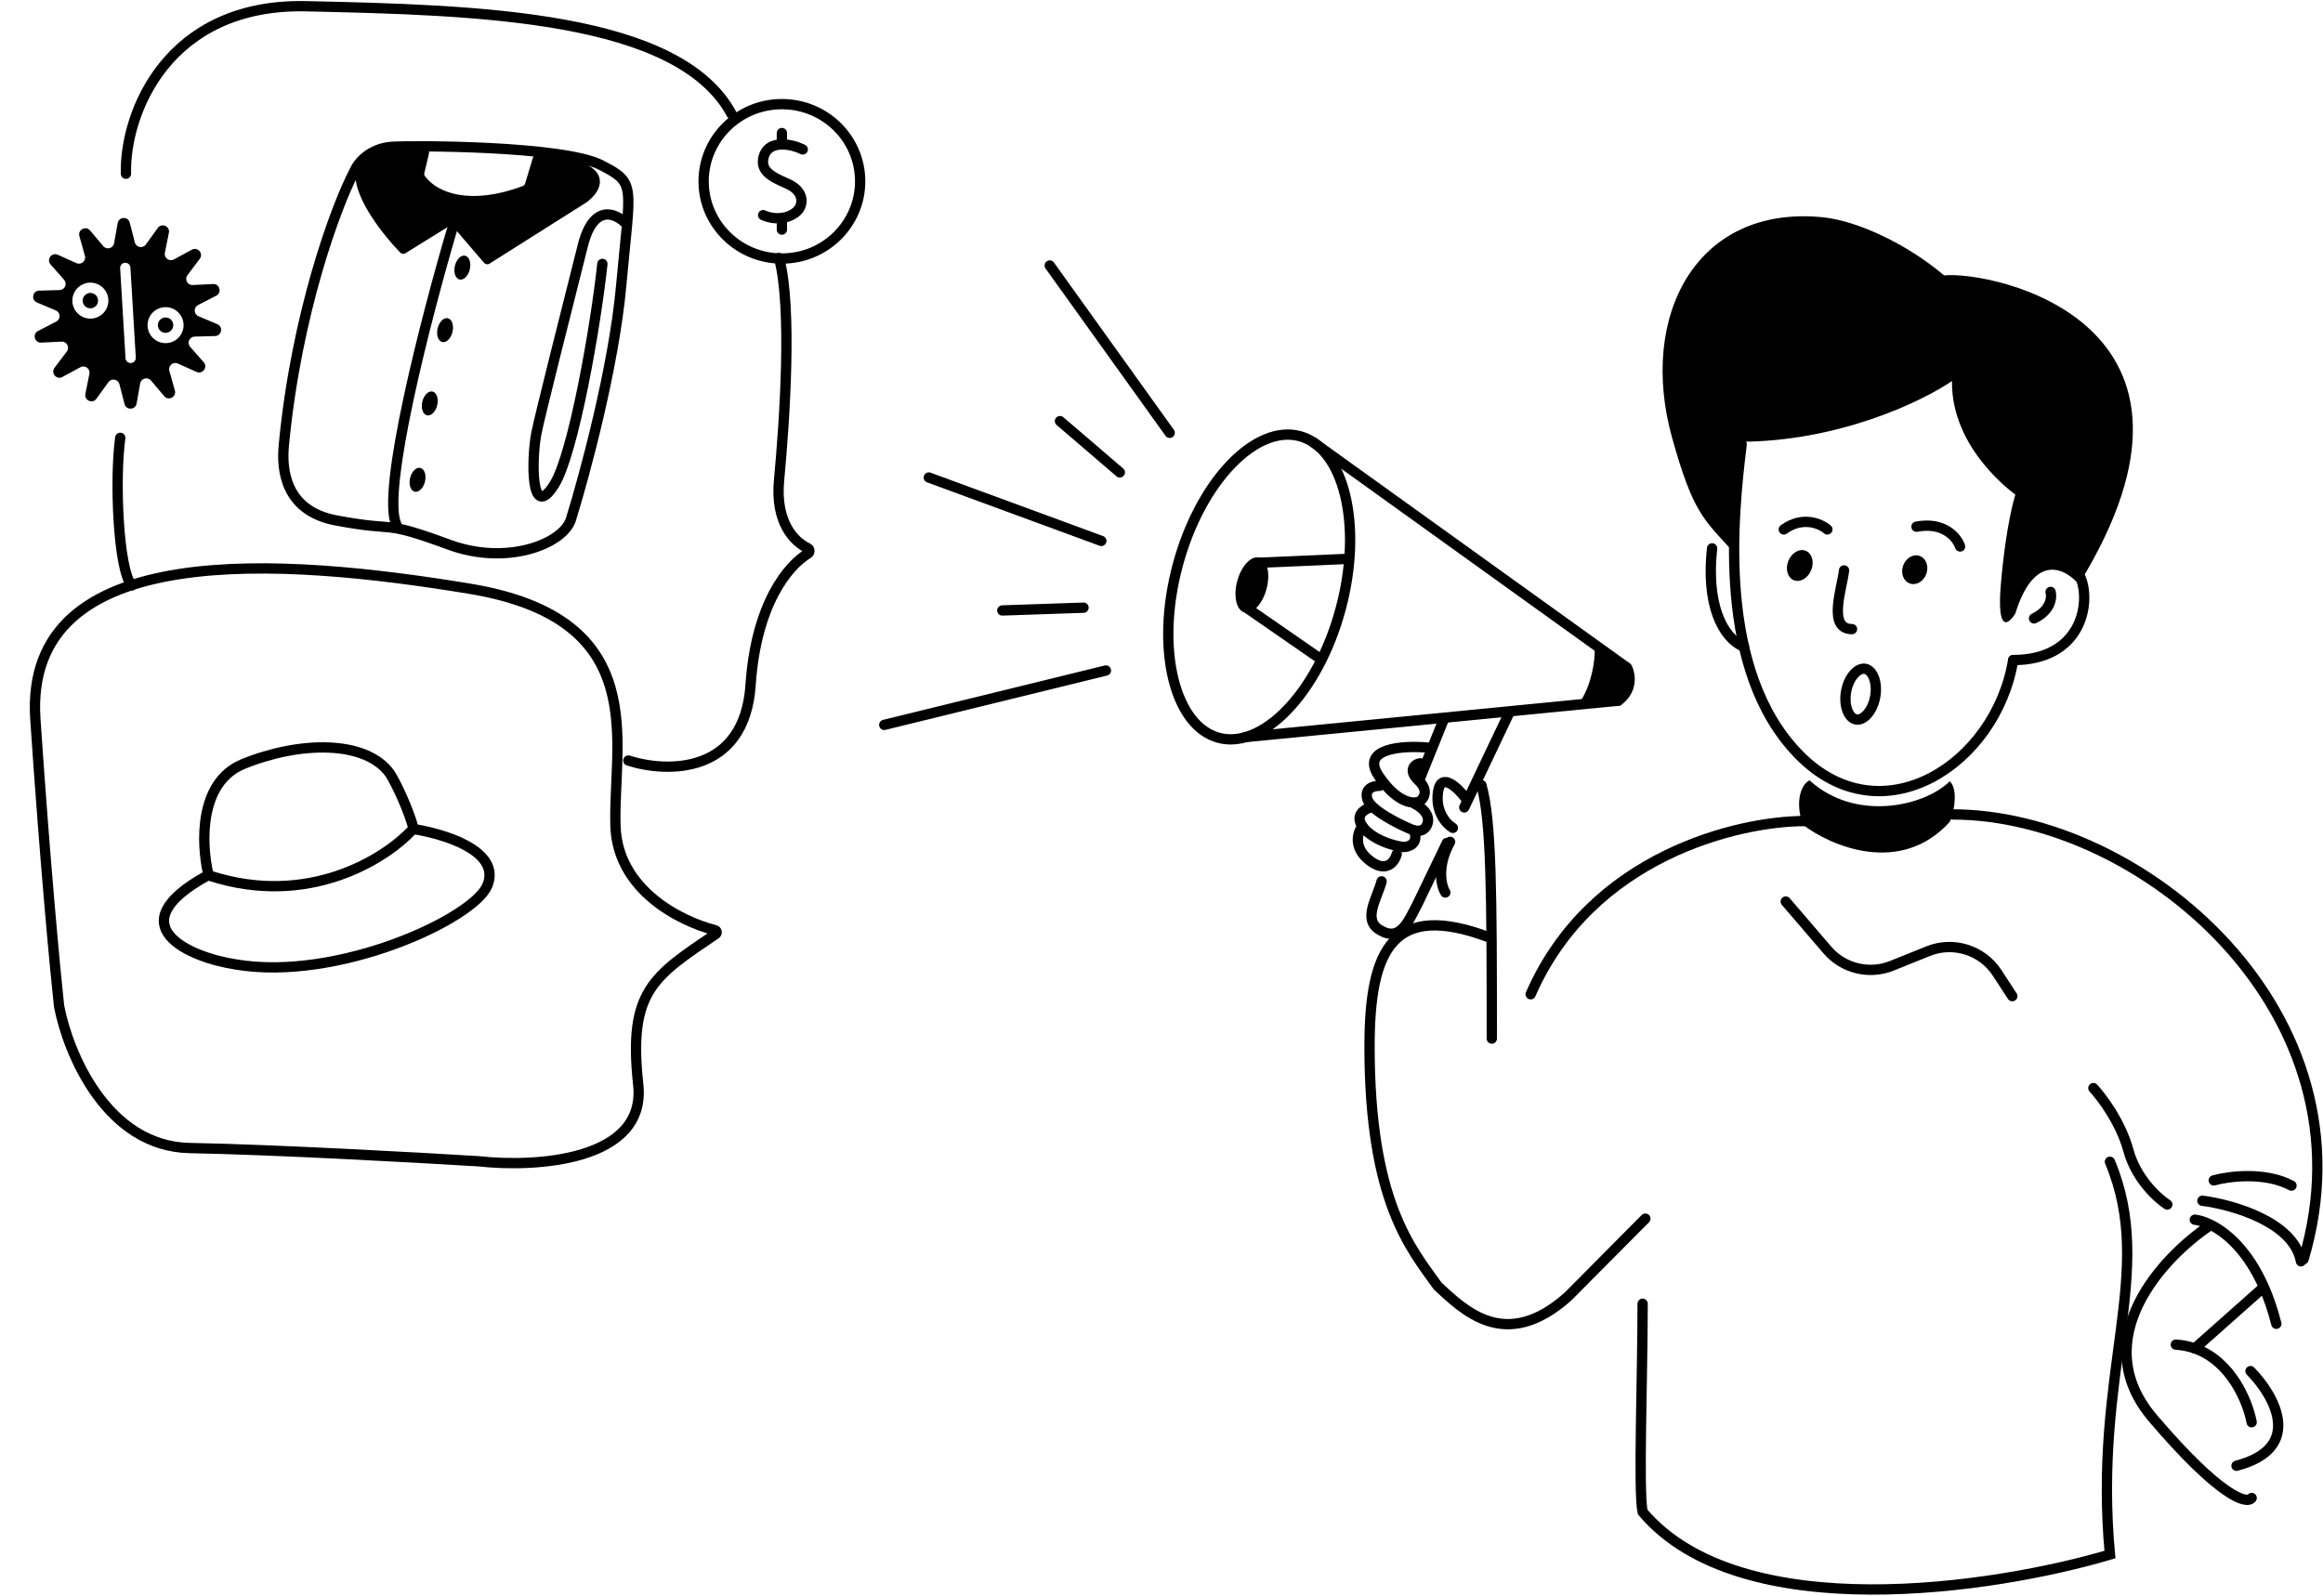 <svg width="1128" height="775" viewBox="0 0 1128 775" fill="none" xmlns="http://www.w3.org/2000/svg">
<path d="M219.493 111.514C207.272 152.914 184.774 239.557 192.556 254.934" stroke="black" stroke-width="5" stroke-linecap="round"/>
<path d="M196.834 123.005L217.723 110.043C218.561 109.523 219.653 109.692 220.295 110.44L235.079 127.671C235.725 128.424 236.826 128.589 237.665 128.059L285.059 98.116C292.461 92.237 292.338 86.903 289.5 83.418C284.468 77.239 269.848 75.07 260.552 75.282C259.708 75.302 258.989 75.873 258.745 76.68L254.992 89.097C254.814 89.687 254.364 90.167 253.787 90.383C228.411 99.888 212.381 93.73 206.352 85.596C206.023 85.152 205.927 84.583 206.055 84.045L208.29 74.616C208.568 73.439 207.751 72.286 206.545 72.2C193.942 71.306 172.545 72.721 172.545 84.888C172.545 97.226 186.465 114.557 194.388 122.72C195.033 123.385 196.048 123.493 196.834 123.005Z" fill="black"/>
<path d="M137.804 216.467C143.761 153.084 162.876 100.709 172.061 83.185C175.04 76.52 182.189 71.93 189.934 71.337C199.615 70.597 273.615 70.706 291.96 80.223C309.089 89.108 306.11 89.108 301.642 138.719C298.067 178.407 283.768 231.276 277.066 252.749C272.597 264.597 245.639 274.667 218.233 264.597C183.976 252.009 194.402 258.673 163.124 252.749C138.102 248.01 136.76 227.574 137.804 216.467Z" stroke="black" stroke-width="5"/>
<path d="M304.184 108.82C299.316 103.609 288.267 98.399 283.01 119.241C276.439 145.295 261.72 203.485 260.374 210.801C258.183 222.711 257.455 253.976 269.137 235.366C278.483 220.478 289.338 157.95 292.501 128.174" stroke="black" stroke-width="5" stroke-linecap="round"/>
<ellipse cx="3.715" cy="5.934" rx="3.715" ry="5.934" transform="matrix(0.973 0.229 -0.23 0.973 222.256 123.354)" fill="black"/>
<ellipse cx="3.715" cy="5.934" rx="3.715" ry="5.934" transform="matrix(0.973 0.229 -0.23 0.973 213.865 153.717)" fill="black"/>
<ellipse cx="3.715" cy="5.934" rx="3.715" ry="5.934" transform="matrix(0.973 0.229 -0.23 0.973 206.438 189.321)" fill="black"/>
<ellipse cx="3.715" cy="5.934" rx="3.715" ry="5.934" transform="matrix(0.973 0.229 -0.23 0.973 200.496 226.409)" fill="black"/>
<path fill-rule="evenodd" clip-rule="evenodd" d="M43.737 111.948C41.656 109.483 37.683 111.583 38.553 114.687L41.233 124.254C41.919 126.701 39.438 128.836 37.117 127.797L28.04 123.731C25.096 122.412 22.429 126.028 24.561 128.448L31.128 135.9C32.81 137.809 31.503 140.809 28.96 140.879L19.021 141.149C15.796 141.236 14.964 145.652 17.936 146.908L27.084 150.774C29.428 151.764 29.554 155.037 27.292 156.201L18.462 160.748C15.594 162.224 16.762 166.565 19.985 166.409L29.904 165.928C32.446 165.805 33.98 168.7 32.448 170.73L26.47 178.649C24.527 181.222 27.463 184.628 30.299 183.091L39.03 178.358C41.267 177.146 43.905 179.09 43.406 181.583L41.46 191.311C40.828 194.472 44.951 196.269 46.838 193.656L52.653 185.601C54.141 183.54 57.36 184.149 57.994 186.611L60.469 196.226C61.272 199.348 65.766 199.18 66.331 196.007L68.072 186.226C68.517 183.724 71.68 182.877 73.32 184.82L79.731 192.415C81.812 194.88 85.785 192.78 84.915 189.676L82.235 180.11C81.549 177.662 84.03 175.527 86.351 176.566L95.428 180.632C98.373 181.951 101.039 178.335 98.907 175.915L92.34 168.463C90.658 166.554 91.965 163.554 94.508 163.484L104.447 163.214C107.673 163.127 108.504 158.711 105.532 157.455L96.384 153.589C94.04 152.599 93.915 149.326 96.176 148.162L105.006 143.615C107.874 142.139 106.706 137.798 103.483 137.955L93.564 138.435C91.022 138.558 89.488 135.663 91.02 133.634L96.998 125.714C98.941 123.141 96.005 119.735 93.169 121.272L84.438 126.005C82.202 127.217 79.563 125.273 80.062 122.78L82.008 113.052C82.64 109.892 78.517 108.094 76.63 110.708L70.815 118.762C69.327 120.823 66.108 120.214 65.474 117.752L62.999 108.137C62.196 105.015 57.702 105.183 57.138 108.356L55.397 118.138C54.951 120.639 51.788 121.486 50.148 119.543L43.737 111.948ZM47.194 144.263C48.158 146.084 47.464 148.346 45.634 149.313C43.803 150.281 41.54 149.581 40.575 147.76C39.611 145.94 40.305 143.677 42.135 142.71C43.966 141.743 46.229 142.443 47.194 144.263ZM51.615 141.927C53.873 146.191 52.244 151.476 47.974 153.732C43.705 155.988 38.413 154.36 36.155 150.096C33.896 145.833 35.526 140.548 39.795 138.292C44.064 136.036 49.356 137.664 51.615 141.927ZM82.146 161.223C83.977 160.256 84.671 157.993 83.707 156.173C82.742 154.353 80.479 153.653 78.648 154.62C76.817 155.587 76.124 157.85 77.088 159.67C78.052 161.491 80.316 162.191 82.146 161.223ZM84.487 165.642C88.756 163.386 90.386 158.101 88.127 153.837C85.868 149.573 80.577 147.946 76.307 150.202C72.038 152.458 70.409 157.743 72.667 162.006C74.926 166.27 80.218 167.897 84.487 165.642ZM63.334 129.968C63.251 128.591 62.067 127.54 60.688 127.621C59.309 127.703 58.257 128.885 58.339 130.263L60.947 173.964C61.029 175.341 62.214 176.392 63.593 176.311C64.972 176.23 66.024 175.047 65.941 173.67L63.334 129.968Z" fill="black"/>
<path d="M417.674 88.071C417.674 108.747 400.689 125.563 379.67 125.563C358.65 125.563 341.665 108.747 341.665 88.071C341.665 67.394 358.65 50.579 379.67 50.579C400.689 50.579 417.674 67.394 417.674 88.071Z" stroke="black" stroke-width="5"/>
<path d="M379.669 105.998V111.514" stroke="black" stroke-width="5" stroke-linecap="round"/>
<path d="M379.669 70.143V64.627" stroke="black" stroke-width="5" stroke-linecap="round"/>
<path d="M389.796 72.579C387.253 71.314 383.392 70.129 379.781 70.143C375.43 70.16 371.444 71.916 370.568 77.366C369.413 84.554 378.17 87.135 383.386 89.732C390.597 93.322 390.532 100.052 386.19 103.295C384.238 104.753 382.021 105.553 379.781 105.855C376.507 106.297 373.184 105.676 370.568 104.491" stroke="black" stroke-width="5" stroke-linecap="round"/>
<path d="M118.013 371.113C96.686 379.833 97.695 409.373 101.04 424.069C101.192 424.739 101.7 425.271 102.354 425.48C149.743 440.611 186.708 417.442 200.092 403.18C200.541 402.702 200.704 402.046 200.534 401.413C198.565 394.092 192.864 381.237 189.317 375.681C177.488 359.315 145.333 359.942 118.013 371.113Z" stroke="black" stroke-width="5" stroke-linecap="round"/>
<path d="M201.118 402.683C221.528 406.177 242.978 415.312 236.561 430.264C229.656 446.353 164.07 476.765 114.596 468.435C91.732 465.004 56.593 449.413 100.779 425.207" stroke="black" stroke-width="5" stroke-linecap="round"/>
<path d="M1092.79 665.935C1104.31 677.64 1119.08 703.22 1086 711.903" stroke="black" stroke-width="5" stroke-linecap="round"/>
<path d="M1093.36 690.757C1091.4 680.506 1083.33 661.172 1065.9 654.964C1063.04 653.943 1059.92 653.277 1056.54 653.064" stroke="black" stroke-width="5" stroke-linecap="round"/>
<path d="M1073.19 595.144C1050.29 610.365 1012.67 650.42 1045.45 688.867C1078.23 727.313 1091.05 730.683 1093.36 727.562" stroke="black" stroke-width="5" stroke-linecap="round"/>
<path d="M1098.89 625.483L1065.75 654.902" stroke="black" stroke-width="5" stroke-linecap="round"/>
<path d="M1065.75 592.386C1067.78 592.616 1070.37 593.356 1073.29 594.78C1081.3 598.687 1091.71 607.744 1099.45 625.472C1101.67 630.557 1103.67 636.356 1105.33 642.951" stroke="black" stroke-width="5" stroke-linecap="round"/>
<path d="M1069.43 583.193C1083.92 585.031 1113.77 593.489 1117.3 612.612" stroke="black" stroke-width="5" stroke-linecap="round"/>
<path d="M1074.95 573.312C1082.17 571.292 1099.83 568.968 1112.7 575.838" stroke="black" stroke-width="5" stroke-linecap="round"/>
<path d="M509.728 128.952L567.979 210.213" stroke="black" stroke-width="5" stroke-linecap="round"/>
<path d="M514.706 204.524L543.763 229.431" stroke="black" stroke-width="5" stroke-linecap="round"/>
<path d="M534.782 262.718L451.012 231.92" stroke="black" stroke-width="5" stroke-linecap="round"/>
<path d="M486.698 296.491L526.132 295.146" stroke="black" stroke-width="5" stroke-linecap="round"/>
<path d="M429.379 352.06L537.007 325.657" stroke="black" stroke-width="5" stroke-linecap="round"/>
<path d="M651.011 295.676C645.5 316.217 635.926 333.469 625.017 344.774C614.044 356.147 602.147 361.122 591.786 358.349C581.425 355.577 573.614 345.328 569.805 330C566.017 314.761 566.363 295.04 571.874 274.498C577.384 253.957 586.959 236.705 597.868 225.4C608.841 214.028 620.737 209.052 631.099 211.825C641.459 214.597 649.27 224.847 653.08 240.174C656.868 255.413 656.522 275.135 651.011 295.676Z" stroke="black" stroke-width="5"/>
<path d="M604.311 297.456C608.239 298.507 613.024 293.395 614.998 286.039C616.972 278.682 615.387 271.866 611.458 270.815C607.53 269.763 602.745 274.875 600.771 282.232C598.797 289.588 600.382 296.404 604.311 297.456Z" fill="black"/>
<path d="M770.59 341.952C775.723 334.188 777.415 321.253 777.618 315.755L790.091 324.328C793.971 332.599 788.848 338.431 785.802 340.312L770.59 341.952Z" fill="black"/>
<path d="M604.742 358.01L785.8 340.311M790.089 324.327L637.083 214.378L790.089 324.327Z" stroke="black" stroke-width="5" stroke-linecap="round"/>
<path d="M604.582 294.673L641.554 320.27M610.301 273.36L654.658 271.428L610.301 273.36Z" stroke="black" stroke-width="5" stroke-linecap="round"/>
<path d="M798.954 591.877L761.457 629.636C730.812 657.097 710.581 635.978 698.153 624.678C685.266 606.558 665.014 583.923 665.014 508.187C665.014 460.84 676.521 437.772 723.009 455.239" stroke="black" stroke-width="5" stroke-linecap="round"/>
<path d="M790.09 324.327C791.638 327.438 792.947 334.99 785.802 340.312" stroke="black" stroke-width="5" stroke-linecap="round"/>
<path d="M776.848 315.073C777.088 320.69 775.433 332.778 769.699 341.713" stroke="black" stroke-width="5" stroke-linecap="round"/>
<path d="M876.281 398.783C844.522 398.783 772.719 415.332 743.261 482.904" stroke="black" stroke-width="5" stroke-linecap="round"/>
<path d="M661.536 401.285C659.436 403.972 657.159 410.545 663.472 416.589C663.94 417.037 664.454 417.481 665.02 417.922C673.219 424.304 677.255 418.499 678.247 414.799" stroke="black" stroke-width="5" stroke-linecap="round"/>
<path d="M686.581 403.275C689.054 409.684 684.253 411.361 681.542 411.398C680.9 411.324 680.127 411.203 679.259 411.029C674.509 410.078 666.935 407.545 662.489 402.492C662.123 402.077 661.808 401.675 661.536 401.285C657.902 396.066 662.34 393.13 665.228 392.28" stroke="black" stroke-width="5" stroke-linecap="round"/>
<path d="M669.985 381.655C667.307 381.573 662.353 382.754 663.959 388.133C665.566 393.512 679.125 400.281 685.704 402.994C685.99 403.102 686.284 403.197 686.581 403.275C689.275 403.985 692.273 403.374 693.238 399.775C694.603 394.689 688.545 391.222 687.142 390.53" stroke="black" stroke-width="5" stroke-linecap="round"/>
<path d="M689.597 370.723C686.799 371.084 683.597 374.257 688.786 379.071C693.975 383.887 691.355 387.849 689.397 389.228C686.469 390.666 678.371 390.181 669.399 376.739C660.425 363.297 681.443 362.037 693.074 363.087" stroke="black" stroke-width="5" stroke-linecap="round"/>
<path d="M712.079 388.16C708.112 382.816 699.802 374.596 698.296 384.473C696.79 394.349 702.458 400.339 705.48 402.1" stroke="black" stroke-width="5" stroke-linecap="round"/>
<path d="M701.826 433.482C699.833 430.252 697.507 420.81 704.139 408.878" stroke="black" stroke-width="5" stroke-linecap="round"/>
<path d="M701.008 349.505L689.588 377.859" stroke="black" stroke-width="5" stroke-linecap="round"/>
<path d="M711.007 392.157L732.884 346.138" stroke="black" stroke-width="5" stroke-linecap="round"/>
<path d="M670.88 428.056C668.616 436.492 661.636 446.522 669.814 451.566C679.798 457.723 683.604 448.117 688.567 438.5L702.567 409.409" stroke="black" stroke-width="5" stroke-linecap="round"/>
<path d="M719.326 381.315C724.236 398.63 724.389 434.094 724.389 504.425" stroke="black" stroke-width="5" stroke-linecap="round"/>
<path d="M1024.54 564.268C1047.04 618.05 1016.21 665.397 1024.54 755.034C968.693 771.583 845.125 790.613 797.624 734.349C795.476 724.542 797.624 669.074 797.624 633.219" stroke="black" stroke-width="5" stroke-linecap="round"/>
<path d="M977.129 483.824L969.737 472.492C962.532 461.448 948.511 457.039 936.271 461.969L918.654 469.063C907.663 473.488 895.07 470.419 887.358 461.433L867.123 437.856" stroke="black" stroke-width="5" stroke-linecap="round"/>
<path d="M875.409 400.544C871.266 388.592 875.04 380.549 878.722 379.017C900.815 399.243 934.324 391.735 946.752 379.477C951.17 383.522 948.593 395.487 946.752 399.165C922.817 425.642 888.757 410.809 875.409 400.544Z" fill="black"/>
<path d="M811.944 212.632C822.07 248.947 827.133 252.164 841.862 268.253C841.862 252.353 844.597 225.665 844.597 214.552C892.824 214.552 933.525 194.89 947.847 185.059C947.333 218.398 978.629 240.197 978.629 240.197C978.629 240.197 974.141 253.661 971.575 283.795C969.523 307.901 975.423 303.243 978.629 297.9C987.864 268.151 1003 276.101 1009.41 283.795C1088.11 156.092 967.087 131.417 944 133.768C926.557 118.893 902.229 107.237 885.128 105.527C823.451 99.361 795.524 153.749 811.944 212.632Z" fill="black"/>
<path d="M977.55 320.629C969.265 371.143 913.656 407.467 873.528 366.546C833.399 325.626 841.429 250.725 845.716 215.771" stroke="black" stroke-width="5" stroke-linecap="round"/>
<path d="M1010.32 280.664C1015.39 293.076 1010.63 320.578 977.55 320.578" stroke="black" stroke-width="5" stroke-linecap="round"/>
<path d="M995.73 287.481C996.462 290.137 995.876 296.43 987.676 300.352" stroke="black" stroke-width="5" stroke-linecap="round"/>
<path d="M846.833 314.143C836.035 309.647 828.422 292.998 831.35 266.336" stroke="black" stroke-width="5" stroke-linecap="round"/>
<path d="M871.059 281.803C867.992 280.572 866.795 276.373 868.383 272.424C869.972 268.475 873.746 266.27 876.812 267.501C879.879 268.731 881.077 272.93 879.488 276.879C877.899 280.829 874.125 283.033 871.059 281.803Z" fill="black"/>
<path d="M927.363 283.388C924.252 282.276 922.802 278.381 924.125 274.69C925.449 270.998 929.044 268.908 932.155 270.02C935.266 271.132 936.716 275.027 935.392 278.718C934.069 282.41 930.474 284.5 927.363 283.388Z" fill="black"/>
<path d="M951.775 265.417C950.321 261.145 944.053 253.242 930.602 255.805" stroke="black" stroke-width="5" stroke-linecap="round"/>
<path d="M887.336 257.143C884.128 254.368 875.402 250.483 866.163 257.143" stroke="black" stroke-width="5" stroke-linecap="round"/>
<path d="M895.434 277.047C894.362 286.124 887.327 305.547 899.294 305.547" stroke="black" stroke-width="5" stroke-linecap="round"/>
<path d="M948.083 395.565C1039.68 395.565 1154.29 491.638 1118.56 611.614" stroke="black" stroke-width="5" stroke-linecap="round"/>
<path d="M1016.5 528.491C1020.64 532.934 1029.85 545.223 1033.53 558.83C1037.21 572.436 1047.64 581.967 1052.4 585.031" stroke="black" stroke-width="5" stroke-linecap="round"/>
<path d="M298.864 401.304C299.92 432.24 330.223 447.437 347.232 451.795C348.084 452.013 348.277 453.156 347.549 453.65C317.21 474.217 304.952 481.328 309.911 526.796C313.961 563.938 260.047 567.095 232.584 564.03C202.666 562.191 132.704 558.33 92.2 557.595C51.696 556.859 32.978 511.32 28.682 488.643C26.841 471.788 21.962 420.335 17.175 349.36C11.191 260.642 138.688 271.215 227.981 285.925C317.275 300.634 297.483 360.852 298.864 401.304Z" stroke="black" stroke-width="5" stroke-linecap="round"/>
<path d="M61.158 84.393C60.391 55.127 81.225 1.559 148.609 3.03C232.84 4.868 329.498 7.626 355.273 55.433" stroke="black" stroke-width="5" stroke-linecap="round"/>
<path d="M58.397 212.644C55.635 232.41 57.291 276.263 63.919 284.353" stroke="black" stroke-width="5" stroke-linecap="round"/>
<path d="M305.105 369.394C323.669 375.37 361.535 376.381 364.48 332.62C367.14 293.104 382.761 274.602 392.432 268.79C393.275 268.283 393.17 266.682 392.281 266.261C385.501 263.051 376.386 253.601 378.289 233.329C381.05 203.91 384.733 149.208 378.289 125.305" stroke="black" stroke-width="5" stroke-linecap="round"/>
<path d="M910.56 338.399C909.905 342.055 908.376 345.088 906.556 347.053C904.715 349.041 902.827 349.713 901.287 349.437C899.746 349.162 898.21 347.878 897.173 345.375C896.149 342.901 895.769 339.527 896.425 335.872C897.079 332.217 898.608 329.184 900.428 327.218C902.269 325.23 904.158 324.558 905.698 324.834C907.238 325.109 908.775 326.393 909.812 328.896C910.835 331.37 911.215 334.744 910.56 338.399Z" stroke="black" stroke-width="5"/>
</svg>
